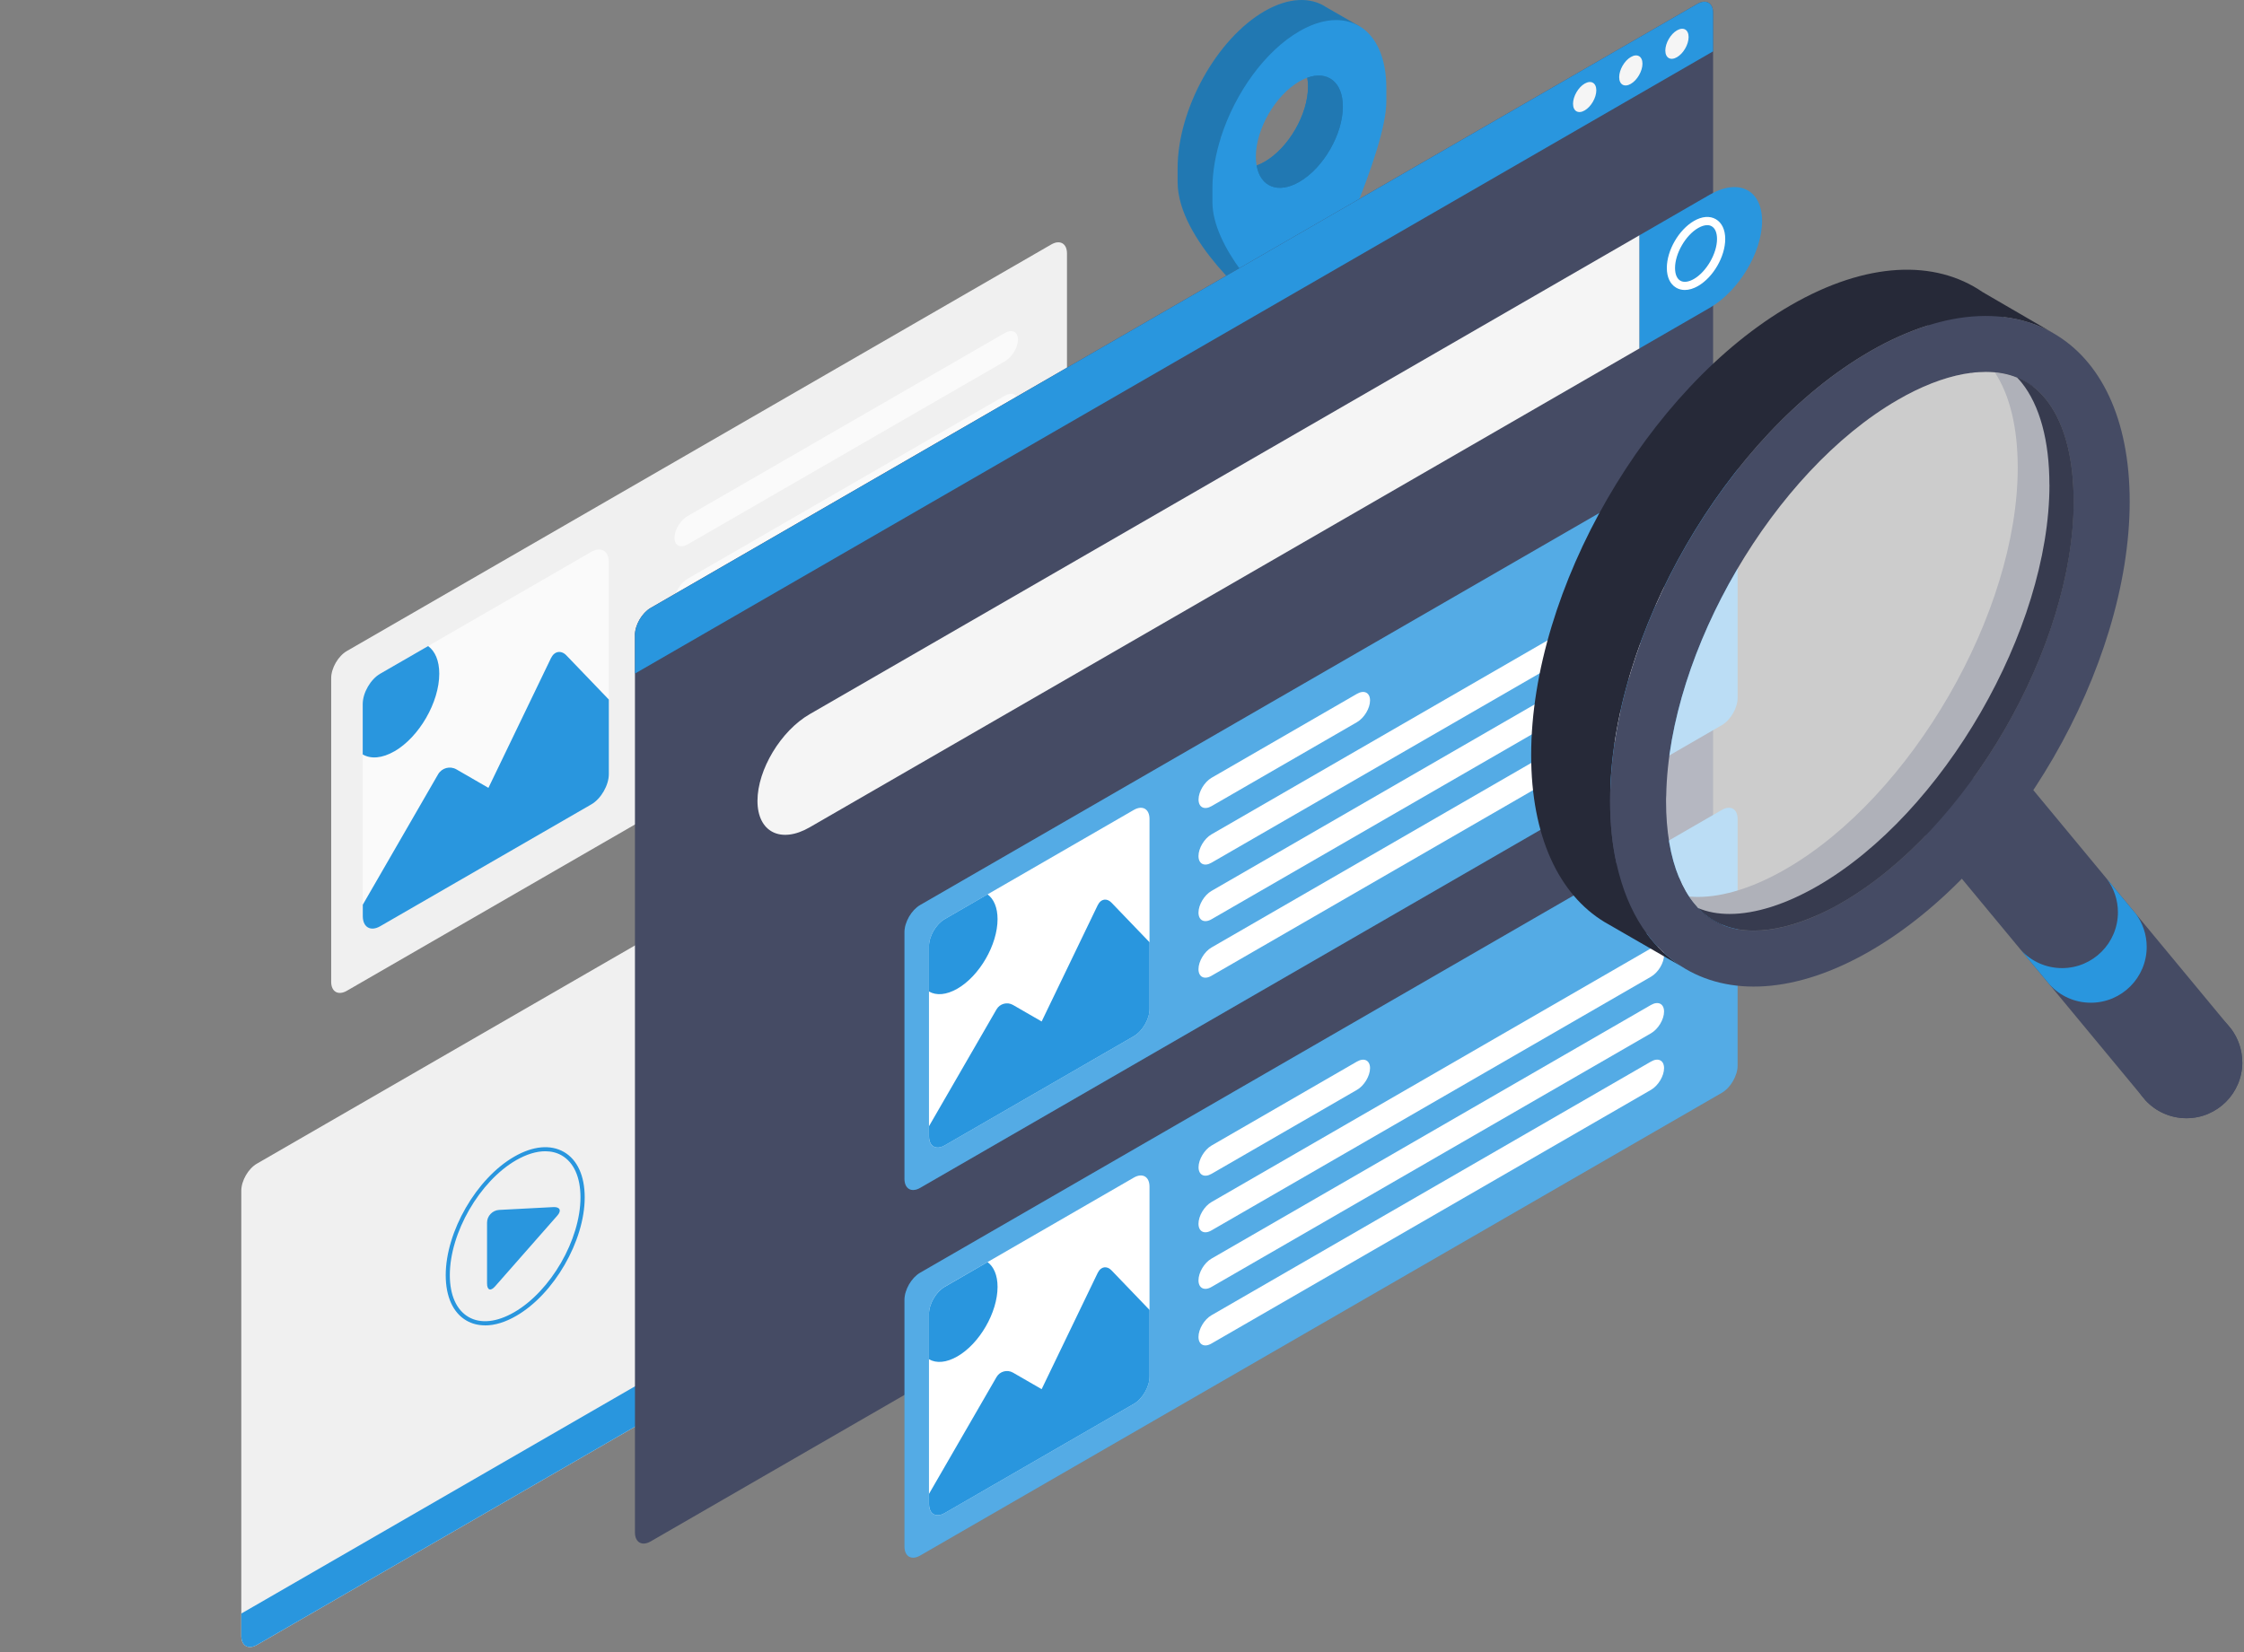 <svg xmlns="http://www.w3.org/2000/svg" width="372" height="274" viewBox="0 0 372 274" fill="none"><rect x="0" y="0" width="372" height="274" fill="#808080" stroke="none"/><g clip-path="url(#clip0_18_210)"><path d="M54.9 112.465V162.795C54.9 164.455 56.06 165.125 57.5 164.295L174.28 96.875C175.72 96.045 176.88 94.025 176.88 92.375V42.035C176.88 40.375 175.72 39.705 174.28 40.535L57.5 107.955C56.06 108.785 54.9 110.805 54.9 112.455V112.465Z" fill="#F0F0F0"></path><path d="M63.03 111.715L98.02 91.514C99.62 90.594 100.92 91.344 100.92 93.184V128.355C100.92 130.205 99.62 132.455 98.02 133.375L63.03 153.575C61.43 154.495 60.13 153.755 60.13 151.905V116.735C60.13 114.885 61.43 112.635 63.03 111.715Z" fill="#FAFAFA"></path><path d="M91.37 109.065L80.97 130.645L75.67 127.585C74.6 126.965 73.24 127.335 72.62 128.405L60.14 150.025V151.915C60.14 153.765 61.44 154.515 63.04 153.585L98.03 133.385C99.63 132.465 100.93 130.215 100.93 128.365V116.005L93.89 108.675C93.04 107.785 91.91 107.965 91.38 109.075L91.37 109.065Z" fill="#2996DE"></path><path d="M65.39 124.585C69.49 122.215 72.82 116.455 72.82 111.715C72.82 109.545 72.12 107.975 70.97 107.135L63.03 111.715C61.43 112.635 60.13 114.885 60.13 116.735V125.105C61.48 125.885 63.33 125.765 65.38 124.585H65.39Z" fill="#2996DE"></path><path d="M113.99 85.575L166.58 55.215C167.78 54.525 168.75 55.014 168.75 56.315C168.75 57.614 167.78 59.224 166.58 59.914L113.99 90.275C112.79 90.965 111.82 90.475 111.82 89.174C111.82 87.874 112.79 86.264 113.99 85.575Z" fill="#FAFAFA"></path><path d="M113.99 95.975L166.58 65.615C167.78 64.925 168.75 65.415 168.75 66.715C168.75 68.015 167.78 69.625 166.58 70.315L113.99 100.675C112.79 101.365 111.82 100.875 111.82 99.575C111.82 98.275 112.79 96.665 113.99 95.975Z" fill="#FAFAFA"></path><path d="M113.99 106.365L166.58 76.005C167.78 75.315 168.75 75.805 168.75 77.105C168.75 78.405 167.78 80.015 166.58 80.705L113.99 111.065C112.79 111.755 111.82 111.265 111.82 109.965C111.82 108.665 112.79 107.055 113.99 106.365Z" fill="#FAFAFA"></path><path d="M113.99 116.755L166.58 86.395C167.78 85.705 168.75 86.195 168.75 87.495C168.75 88.795 167.78 90.405 166.58 91.095L113.99 121.455C112.79 122.145 111.82 121.655 111.82 120.355C111.82 119.055 112.79 117.445 113.99 116.755Z" fill="#FAFAFA"></path><path d="M40 271.265V197.455C40 195.795 41.16 193.775 42.6 192.955L130.92 141.965C132.36 141.135 133.52 141.805 133.52 143.465V217.275C133.52 218.935 132.36 220.945 130.92 221.775L42.6 272.765C41.16 273.595 40 272.925 40 271.265Z" fill="#F0F0F0"></path><path d="M40 267.564V271.264C40 272.924 41.16 273.594 42.6 272.764L130.92 221.774C132.36 220.944 133.52 218.924 133.52 217.274V213.574L40 267.564Z" fill="#2996DE"></path><path d="M82.73 200.635L91.72 200.165C92.82 200.105 93.13 200.735 92.4 201.565L82.06 213.325C81.33 214.155 80.74 213.935 80.74 212.825V202.745C80.74 201.635 81.64 200.695 82.74 200.635H82.73Z" fill="#2996DE"></path><path d="M80.41 219.775C79.29 219.775 78.25 219.515 77.33 218.985C75.11 217.705 73.89 215.025 73.89 211.455C73.89 204.235 78.98 195.415 85.24 191.805C88.34 190.015 91.26 189.745 93.49 191.025C95.71 192.305 96.93 194.985 96.93 198.555C96.93 205.775 91.84 214.595 85.58 218.205C83.77 219.255 82.01 219.785 80.42 219.785L80.41 219.775ZM90.39 190.905C88.92 190.905 87.28 191.405 85.57 192.385C79.5 195.885 74.57 204.435 74.57 211.445C74.57 214.765 75.67 217.225 77.67 218.385C79.67 219.545 82.35 219.265 85.23 217.605C91.3 214.105 96.23 205.555 96.23 198.545C96.23 195.225 95.13 192.765 93.13 191.605C92.32 191.135 91.39 190.905 90.39 190.905Z" fill="#2996DE"></path><path d="M225.37 4.365L219.89 1.215C217.28 -0.535 213.65 -0.455 209.63 1.855C201.67 6.455 195.22 18.125 195.22 27.924V30.154C195.22 39.955 208.39 50.605 208.39 50.605L213.78 53.654C213.78 53.654 210.54 49.965 210.91 49.205C214.44 41.965 224.05 21.515 224.04 13.514V11.284C224.04 9.495 223.82 7.895 223.42 6.505L224.04 6.865L225.36 4.375L225.37 4.365ZM209.64 26.834C205.66 29.134 202.43 27.274 202.43 22.674C204.57 22.334 209.96 13.145 209.64 10.194C213.62 7.894 216.85 9.755 216.85 14.354C216.85 18.954 213.62 24.544 209.64 26.834Z" fill="#2996DE"></path><g opacity="0.2"><path d="M225.37 4.365L219.89 1.215C217.28 -0.535 213.65 -0.455 209.63 1.855C201.67 6.455 195.22 18.125 195.22 27.924V30.154C195.22 39.955 208.39 50.605 208.39 50.605L213.78 53.654C213.78 53.654 210.54 49.965 210.91 49.205C214.44 41.965 224.05 21.515 224.04 13.514V11.284C224.04 9.495 223.82 7.895 223.42 6.505L224.04 6.865L225.36 4.375L225.37 4.365ZM209.64 26.834C205.66 29.134 202.43 27.274 202.43 22.674C204.57 22.334 209.96 13.145 209.64 10.194C213.62 7.894 216.85 9.755 216.85 14.354C216.85 18.954 213.62 24.544 209.64 26.834Z" fill="black"></path></g><path d="M225.37 4.364C225.31 4.324 225.24 4.285 225.18 4.255C222.61 2.814 219.17 3.005 215.4 5.184C209.7 8.485 204.77 15.405 202.43 22.665V22.684C201.51 25.564 200.99 28.474 200.99 31.244V33.474C200.99 41.025 209.54 49.785 213.47 53.404C213.56 53.484 213.65 53.554 213.74 53.614C213.74 53.614 213.76 53.635 213.77 53.635C214.72 54.215 216.01 53.885 216.53 52.825C219.93 45.874 229.82 24.945 229.82 16.825V14.585C229.82 9.555 228.12 5.984 225.38 4.345L225.37 4.364ZM208.32 27.445C208.23 26.994 208.19 26.515 208.19 25.994C208.19 21.395 211.42 15.805 215.4 13.505C215.85 13.245 216.29 13.044 216.71 12.884C220.07 11.665 222.61 13.595 222.61 17.674C222.61 22.265 219.38 27.864 215.4 30.154C211.87 32.205 208.93 30.965 208.32 27.445Z" fill="#2996DE"></path><path d="M222.61 17.674C222.61 22.265 219.38 27.864 215.4 30.154C211.87 32.205 208.93 30.965 208.32 27.445C208.74 27.294 209.18 27.084 209.63 26.834C213.62 24.535 216.84 18.945 216.84 14.345C216.84 13.825 216.8 13.335 216.71 12.895C220.07 11.675 222.61 13.604 222.61 17.684V17.674Z" fill="#2996DE"></path><g opacity="0.2"><path d="M222.61 17.674C222.61 22.265 219.38 27.864 215.4 30.154C211.87 32.205 208.93 30.965 208.32 27.445C208.74 27.294 209.18 27.084 209.63 26.834C213.62 24.535 216.84 18.945 216.84 14.345C216.84 13.825 216.8 13.335 216.71 12.895C220.07 11.675 222.61 13.604 222.61 17.684V17.674Z" fill="black"></path></g><path d="M286.91 46.025C286.79 46.025 286.68 45.995 286.57 45.935L283.76 44.315C283.43 44.125 283.32 43.715 283.51 43.385C283.7 43.055 284.12 42.945 284.44 43.135L287.25 44.755C287.58 44.945 287.69 45.355 287.5 45.685C287.37 45.905 287.15 46.025 286.91 46.025Z" fill="white"></path><path d="M105.26 105.315V254.105C105.26 255.765 106.42 256.435 107.86 255.605L281.39 155.415C282.82 154.585 283.99 152.575 283.99 150.915V2.135C283.99 0.475 282.83 -0.195 281.39 0.635L107.85 100.815C106.42 101.645 105.25 103.655 105.25 105.315H105.26Z" fill="#454B64"></path><path d="M125.57 132.805C125.57 137.985 129.45 139.945 134.23 137.185L271.8 57.764V39.005L134.23 118.425C129.45 121.185 125.57 127.625 125.57 132.805Z" fill="#F5F5F5"></path><path d="M283.45 32.275C288.23 29.515 292.11 31.474 292.11 36.654C292.11 41.834 288.23 48.275 283.45 51.035L271.8 57.764V39.005L283.45 32.275Z" fill="#2996DE"></path><path d="M279.3 48.085C278.79 48.085 278.31 47.965 277.88 47.715C276.87 47.135 276.32 45.965 276.32 44.435C276.32 41.525 278.3 38.095 280.82 36.635C282.15 35.865 283.44 35.765 284.44 36.345C285.44 36.925 286 38.095 286 39.625C286 42.545 284.02 45.965 281.5 47.425C280.74 47.865 279.99 48.085 279.3 48.085ZM283.02 37.335C282.57 37.335 282.06 37.495 281.5 37.815C279.43 39.015 277.68 42.045 277.68 44.435C277.68 45.465 277.99 46.215 278.56 46.545C279.13 46.875 279.93 46.765 280.82 46.255C282.89 45.055 284.64 42.025 284.64 39.635C284.64 38.605 284.33 37.855 283.76 37.525C283.54 37.395 283.29 37.335 283.01 37.335H283.02Z" fill="white"></path><path d="M285.45 73.335L152.54 150.074C151.1 150.904 149.94 152.914 149.94 154.574V195.474C149.94 197.134 151.1 197.804 152.54 196.974L285.45 120.234C286.88 119.404 288.05 117.394 288.05 115.734V74.835C288.05 73.174 286.89 72.504 285.45 73.335Z" fill="#2996DE"></path><path opacity="0.2" d="M285.45 73.335L152.54 150.074C151.1 150.904 149.94 152.914 149.94 154.574V195.474C149.94 197.134 151.1 197.804 152.54 196.974L285.45 120.234C286.88 119.404 288.05 117.394 288.05 115.734V74.835C288.05 73.174 286.89 72.504 285.45 73.335Z" fill="white"></path><path d="M200.85 128.974L224.95 115.054C226.15 114.364 227.12 114.854 227.12 116.154C227.12 117.454 226.15 119.054 224.95 119.754L200.85 133.674C199.65 134.364 198.69 133.875 198.69 132.575C198.69 131.275 199.66 129.674 200.85 128.974Z" fill="white"></path><path d="M198.68 141.954C198.68 143.254 199.65 143.744 200.84 143.054L273.69 100.994C274.89 100.304 275.86 98.695 275.86 97.394C275.86 96.094 274.89 95.605 273.69 96.294L200.84 138.354C199.64 139.044 198.68 140.654 198.68 141.954Z" fill="white"></path><path d="M198.68 151.334C198.68 152.624 199.65 153.124 200.84 152.434L273.69 110.374C274.89 109.684 275.86 108.074 275.86 106.774C275.86 105.474 274.89 104.984 273.69 105.674L200.84 147.734C199.64 148.424 198.68 150.034 198.68 151.334Z" fill="white"></path><path d="M198.68 160.715C198.68 162.005 199.65 162.505 200.84 161.805L273.69 119.745C274.89 119.055 275.86 117.445 275.86 116.145C275.86 114.845 274.89 114.355 273.69 115.055L200.84 157.115C199.64 157.805 198.68 159.415 198.68 160.715Z" fill="white"></path><path d="M156.6 152.415L187.96 134.305C189.4 133.475 190.56 134.145 190.56 135.805V167.325C190.56 168.985 189.4 170.995 187.96 171.825L156.6 189.935C155.17 190.765 154 190.095 154 188.435V156.915C154 155.255 155.16 153.245 156.6 152.415Z" fill="white"></path><path d="M182 150.045L172.68 169.385L167.93 166.645C166.97 166.095 165.75 166.425 165.2 167.375L154.01 186.745V188.435C154.01 190.095 155.17 190.765 156.61 189.935L187.97 171.825C189.4 170.995 190.57 168.985 190.57 167.325V156.255L184.26 149.685C183.5 148.885 182.49 149.045 182.01 150.045H182Z" fill="#2996DE"></path><path d="M158.71 163.945C162.39 161.825 165.37 156.655 165.37 152.415C165.37 150.475 164.74 149.065 163.71 148.305L156.6 152.415C155.16 153.245 154 155.255 154 156.915V164.415C155.21 165.115 156.87 165.005 158.71 163.945Z" fill="#2996DE"></path><path d="M285.45 134.305L152.54 211.045C151.1 211.875 149.94 213.885 149.94 215.545V256.445C149.94 258.105 151.1 258.775 152.54 257.945L285.45 181.205C286.88 180.375 288.05 178.365 288.05 176.705V135.805C288.05 134.145 286.89 133.475 285.45 134.305Z" fill="#2996DE"></path><path opacity="0.2" d="M285.45 134.305L152.54 211.045C151.1 211.875 149.94 213.885 149.94 215.545V256.445C149.94 258.105 151.1 258.775 152.54 257.945L285.45 181.205C286.88 180.375 288.05 178.365 288.05 176.705V135.805C288.05 134.145 286.89 133.475 285.45 134.305Z" fill="white"></path><path d="M200.85 189.955L224.95 176.035C226.15 175.345 227.12 175.835 227.12 177.125C227.12 178.415 226.15 180.035 224.95 180.725L200.85 194.645C199.65 195.335 198.69 194.845 198.69 193.555C198.69 192.265 199.66 190.645 200.85 189.955Z" fill="white"></path><path d="M198.68 202.935C198.68 204.225 199.65 204.725 200.84 204.025L273.69 161.965C274.89 161.275 275.86 159.665 275.86 158.365C275.86 157.065 274.89 156.575 273.69 157.265L200.84 199.325C199.64 200.015 198.68 201.625 198.68 202.925V202.935Z" fill="white"></path><path d="M198.68 212.315C198.68 213.605 199.65 214.105 200.84 213.405L273.69 171.345C274.89 170.655 275.86 169.045 275.86 167.745C275.86 166.445 274.89 165.955 273.69 166.645L200.84 208.705C199.64 209.395 198.68 211.005 198.68 212.305V212.315Z" fill="white"></path><path d="M198.68 221.695C198.68 222.985 199.65 223.485 200.84 222.785L273.69 180.725C274.89 180.035 275.86 178.425 275.86 177.125C275.86 175.825 274.89 175.335 273.69 176.035L200.84 218.095C199.64 218.785 198.68 220.395 198.68 221.695Z" fill="white"></path><path d="M156.6 213.385L187.96 195.275C189.4 194.445 190.56 195.115 190.56 196.775V228.295C190.56 229.955 189.4 231.965 187.96 232.795L156.6 250.905C155.17 251.735 154 251.065 154 249.405V217.885C154 216.225 155.16 214.215 156.6 213.385Z" fill="white"></path><path d="M182 211.015L172.68 230.355L167.93 227.615C166.97 227.065 165.75 227.395 165.2 228.345L154.01 247.715V249.405C154.01 251.065 155.17 251.735 156.61 250.905L187.97 232.795C189.4 231.965 190.57 229.955 190.57 228.295V217.225L184.26 210.655C183.5 209.855 182.49 210.015 182.01 211.015H182Z" fill="#2996DE"></path><path d="M158.71 224.924C162.39 222.804 165.37 217.634 165.37 213.394C165.37 211.454 164.74 210.044 163.71 209.284L156.6 213.394C155.16 214.224 154 216.234 154 217.894V225.394C155.21 226.094 156.87 225.984 158.71 224.924Z" fill="#2996DE"></path><path d="M283.99 8.515V2.135C283.99 0.475 282.83 -0.195 281.39 0.635L107.86 100.815C106.42 101.645 105.26 103.655 105.26 105.315V111.695L283.99 8.515Z" fill="#2996DE"></path><path d="M262.7 13.864C261.64 14.475 260.77 15.975 260.77 17.204C260.77 18.434 261.63 18.934 262.7 18.314C263.76 17.704 264.63 16.204 264.63 14.975C264.63 13.745 263.77 13.245 262.7 13.864Z" fill="#F5F5F5"></path><path d="M270.35 9.455C269.29 10.065 268.42 11.565 268.42 12.795C268.42 14.025 269.28 14.525 270.35 13.905C271.41 13.295 272.28 11.795 272.28 10.565C272.28 9.335 271.42 8.835 270.35 9.455Z" fill="#F5F5F5"></path><path d="M278 5.035C276.94 5.645 276.07 7.145 276.07 8.375C276.07 9.605 276.93 10.104 278 9.485C279.06 8.875 279.93 7.375 279.93 6.145C279.93 4.915 279.07 4.415 278 5.035Z" fill="#F5F5F5"></path><path d="M371.72 176.165C371.72 181.275 367.57 185.425 362.46 185.425C359.78 185.425 357.36 184.285 355.67 182.465L355.06 181.725C355.06 181.725 355.04 181.715 355.04 181.705C353.89 180.155 353.2 178.235 353.2 176.165C353.2 171.055 357.35 166.905 362.46 166.905C365.13 166.905 367.55 168.045 369.24 169.855L369.87 170.615C371.02 172.165 371.71 174.085 371.71 176.155L371.72 176.165Z" fill="#454B64"></path><path d="M371.72 176.165C371.72 181.275 367.57 185.425 362.46 185.425C359.78 185.425 357.36 184.285 355.67 182.465L355.06 181.725C355.06 181.725 355.04 181.715 355.04 181.705L316.48 135.155L332.73 125.775L369.24 169.855L369.87 170.615C371.02 172.165 371.71 174.085 371.71 176.155L371.72 176.165Z" fill="#454B64"></path><path d="M339.82 163.315C341.51 165.135 343.93 166.275 346.61 166.275C351.72 166.275 355.87 162.125 355.87 157.015C355.87 154.945 355.18 153.025 354.03 151.475C354.03 151.475 354.03 151.475 354.02 151.475L349.25 145.725L349.26 145.735C350.41 147.285 351.1 149.205 351.1 151.275C351.1 156.385 346.95 160.535 341.84 160.535C339.16 160.535 336.74 159.395 335.05 157.575L339.82 163.325V163.315Z" fill="#2996DE"></path><path d="M332.13 52.565C335.15 52.925 337.92 53.825 340.4 55.255L328.67 48.435C320.8 43.025 309.47 43.345 296.88 50.605C273.11 64.335 253.83 97.725 253.83 125.185C253.82 138.675 258.43 148.315 265.99 152.895L266.15 152.985L278.67 160.205C276.5 158.805 274.58 156.985 272.96 154.775C275.84 155.115 278.92 154.945 282.18 154.245C283.28 154.005 284.39 153.715 285.52 153.355C285.37 153.305 285.23 153.245 285.1 153.185C284.5 152.905 283.92 152.585 283.38 152.205C282.43 151.545 281.56 150.725 280.78 149.745C279.81 148.535 279 147.125 278.34 145.505C277.49 145.625 276.67 145.675 275.88 145.675C273.75 145.675 271.88 145.305 270.22 144.545C269.8 144.355 269.4 144.135 269.01 143.895C268.65 143.665 268.31 143.415 267.96 143.155C267.27 140.045 266.91 136.605 266.91 132.855C266.91 105.395 286.19 72.005 309.98 58.275C313.28 56.365 316.5 54.945 319.59 53.965C320.49 54.335 321.34 54.825 322.11 55.425C322.9 56.035 323.63 56.745 324.3 57.585C325.27 58.795 326.08 60.225 326.75 61.835C327.6 61.715 328.42 61.665 329.21 61.665C331.7 61.665 333.85 62.185 335.69 63.245C336.19 63.505 336.67 63.825 337.12 64.185C336.95 63.375 336.75 62.595 336.52 61.835C335.51 58.235 334.02 55.125 332.12 52.555L332.13 52.565Z" fill="#262938"></path><path d="M340.4 55.255C340.17 55.125 339.95 55.005 339.72 54.885C337.41 53.665 334.88 52.895 332.13 52.565C329.47 52.245 326.6 52.365 323.6 52.945C322.29 53.195 320.96 53.545 319.6 53.965C316.51 54.945 313.29 56.365 309.99 58.275C286.2 72.005 266.92 105.395 266.92 132.855C266.92 136.605 267.28 140.035 267.97 143.155C268.1 143.765 268.25 144.345 268.41 144.935C269.43 148.775 270.98 152.075 272.97 154.785C273.94 156.125 275.02 157.305 276.22 158.345C277 159.035 277.82 159.655 278.68 160.215C286.52 165.275 297.64 164.835 309.98 157.725C333.77 143.995 353.05 110.605 353.05 83.145C353.05 69.395 348.21 59.745 340.41 55.265L340.4 55.255ZM335.69 63.245C336.19 63.505 336.67 63.825 337.12 64.185C337.86 64.765 338.54 65.455 339.17 66.235C342.17 69.995 343.75 75.845 343.75 83.135C343.75 107.175 326.15 137.655 305.32 149.685C300.07 152.715 295.02 154.325 290.73 154.325C288.78 154.325 287.06 154.005 285.51 153.355C285.36 153.305 285.22 153.245 285.09 153.185C284.49 152.905 283.91 152.585 283.37 152.205C282.71 151.745 282.08 151.195 281.51 150.585H281.5C281.25 150.315 281.01 150.025 280.77 149.735C279.8 148.525 278.99 147.115 278.33 145.495C276.91 142.075 276.18 137.795 276.18 132.855C276.18 132.535 276.18 132.215 276.21 131.885C276.65 107.995 294.06 78.165 314.61 66.305C315.09 66.025 315.56 65.765 316.04 65.505C319.8 63.505 323.43 62.255 326.73 61.835C327.58 61.715 328.4 61.665 329.19 61.665C331.12 61.665 332.85 61.985 334.38 62.615C334.83 62.785 335.25 62.995 335.67 63.235L335.69 63.245Z" fill="#454B64"></path><path d="M343.77 83.135C343.77 107.175 326.17 137.654 305.34 149.684C304.03 150.444 302.73 151.114 301.44 151.684C301.44 151.684 301.43 151.695 301.41 151.695C297.59 153.415 293.95 154.314 290.74 154.314C288.79 154.314 287.07 153.994 285.52 153.344C285.37 153.294 285.23 153.234 285.1 153.174C284.5 152.895 283.92 152.575 283.38 152.195C282.43 151.535 281.56 150.715 280.78 149.734C280.52 149.395 280.25 149.045 280.01 148.665C280.47 148.705 280.96 148.734 281.47 148.734C285.76 148.734 290.81 147.134 296.06 144.094C316.89 132.064 334.49 101.585 334.49 77.544C334.49 70.934 333.18 65.514 330.69 61.745C332.57 61.895 334.23 62.395 335.7 63.245C336.2 63.505 336.68 63.825 337.13 64.184C337.87 64.764 338.55 65.454 339.18 66.234C341.82 69.544 343.37 74.465 343.69 80.555C343.74 81.394 343.77 82.254 343.77 83.124V83.135Z" fill="#373B4F"></path><path opacity="0.6" d="M339.75 80.365C339.75 104.405 322.15 134.885 301.32 146.915C296.07 149.945 291.02 151.555 286.73 151.555C284.78 151.555 283.07 151.235 281.52 150.585H281.51C281.26 150.315 281.02 150.025 280.78 149.735C279.81 148.525 279 147.115 278.34 145.495C276.92 142.075 276.19 137.795 276.19 132.855C276.19 132.535 276.19 132.215 276.22 131.885C276.66 107.995 294.07 78.165 314.62 66.305C315.1 66.025 315.57 65.765 316.05 65.505C319.81 63.505 323.44 62.255 326.74 61.835C327.59 61.715 328.41 61.665 329.2 61.665C331.13 61.665 332.86 61.985 334.39 62.615C334.66 62.885 334.91 63.175 335.15 63.465C338.14 67.225 339.74 73.075 339.74 80.365H339.75Z" fill="white"></path></g><defs><clipPath id="clip0_18_210"><rect width="371.72" height="273.121" fill="white"></rect></clipPath></defs></svg>